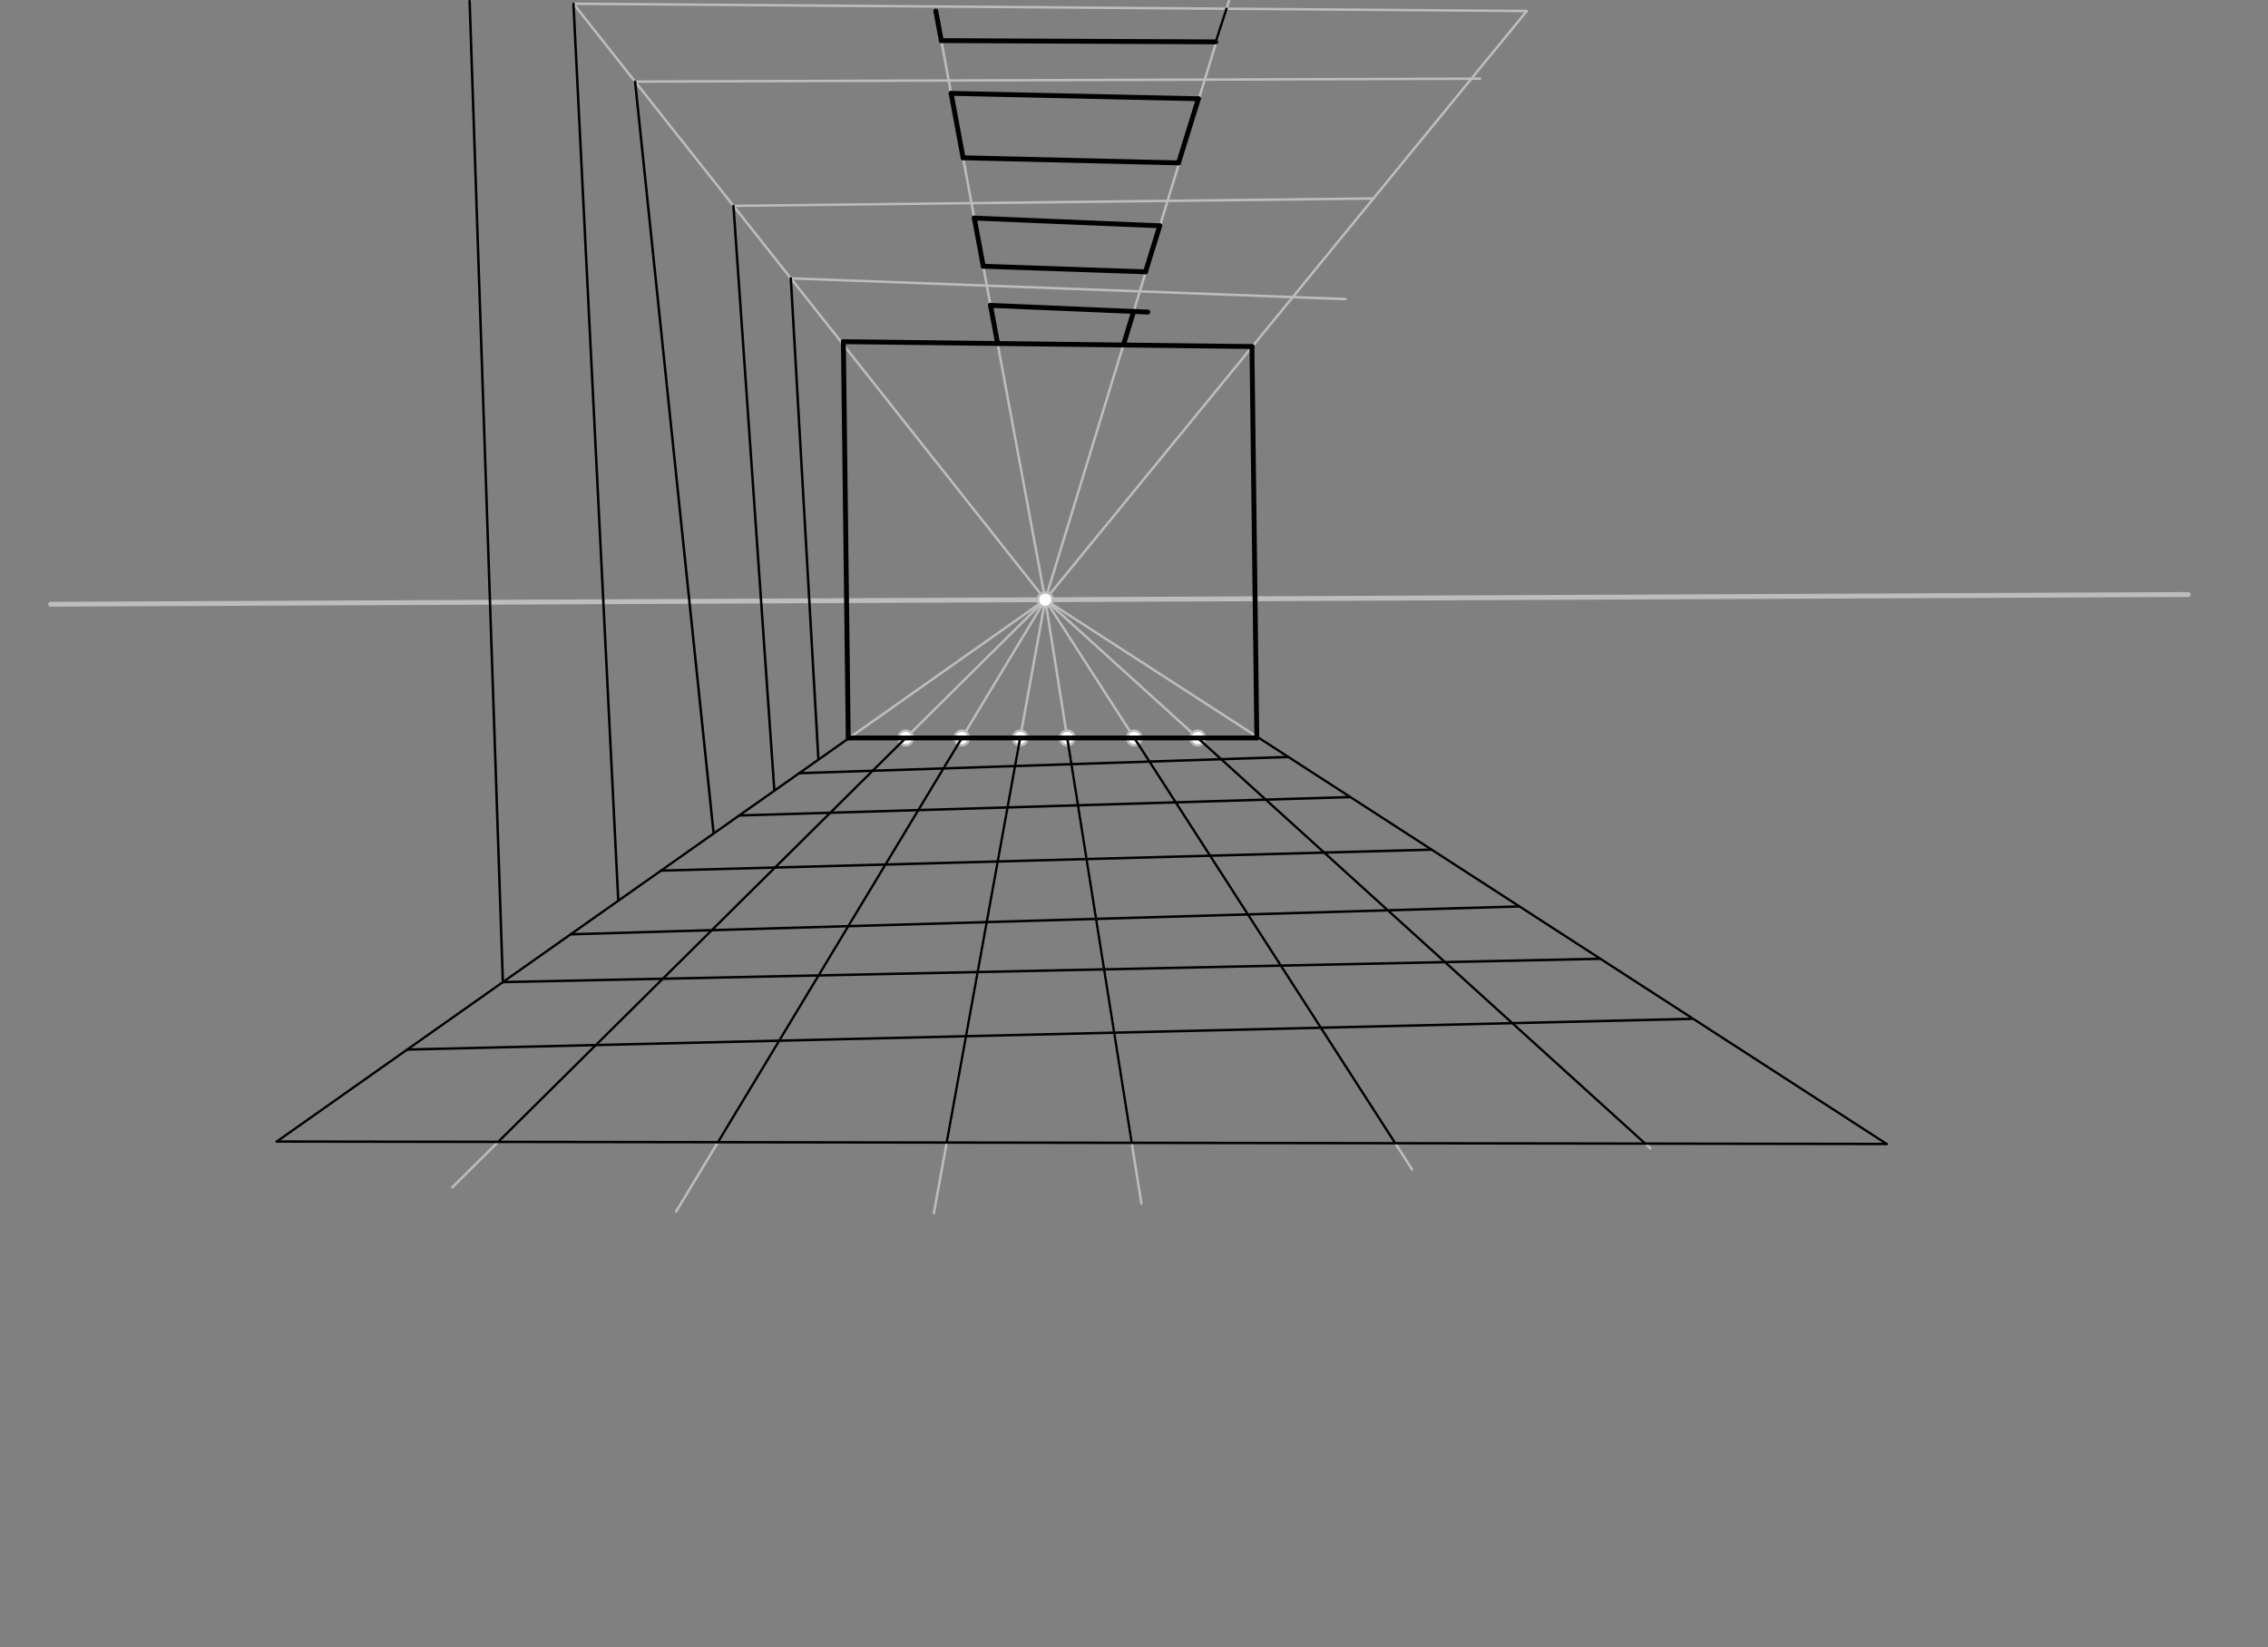 <svg xmlns="http://www.w3.org/2000/svg" class="svg--1it" height="100%" preserveAspectRatio="xMidYMid meet" viewBox="0 0 932.598 677.48" width="100%"><rect x="0" y="0" width="932.598" height="677.48" fill="#808080" stroke="none"/><defs><marker id="marker-arrow" markerHeight="16" markerUnits="userSpaceOnUse" markerWidth="24" orient="auto-start-reverse" refX="24" refY="4" viewBox="0 0 24 8"><path d="M 0 0 L 24 4 L 0 8 z" stroke="inherit"></path></marker></defs><g class="aux-layer--1FB"><g class="element--2qn"><line stroke="#BDBDBD" stroke-dasharray="none" stroke-linecap="round" stroke-width="2" x1="20.8" x2="899.8" y1="248.533" y2="244.533"></line></g><g class="element--2qn"><line stroke="#BDBDBD" stroke-dasharray="none" stroke-linecap="round" stroke-width="1" x1="429.805" x2="627.8" y1="246.672" y2="4.533"></line></g><g class="element--2qn"><line stroke="#BDBDBD" stroke-dasharray="none" stroke-linecap="round" stroke-width="1" x1="429.805" x2="235.8" y1="246.672" y2="1.533"></line></g><g class="element--2qn"><line stroke="#BDBDBD" stroke-dasharray="none" stroke-linecap="round" stroke-width="1" x1="429.805" x2="775.8" y1="246.672" y2="470.533"></line></g><g class="element--2qn"><line stroke="#BDBDBD" stroke-dasharray="none" stroke-linecap="round" stroke-width="1" x1="429.805" x2="113.8" y1="246.672" y2="469.533"></line></g><g class="element--2qn"><line stroke="#BDBDBD" stroke-dasharray="none" stroke-linecap="round" stroke-width="1" x1="429.805" x2="384.8" y1="246.672" y2="4.533"></line></g><g class="element--2qn"><line stroke="#BDBDBD" stroke-dasharray="none" stroke-linecap="round" stroke-width="1" x1="429.805" x2="505.333" y1="246.672" y2="0.356"></line></g><g class="element--2qn"><line stroke="#BDBDBD" stroke-dasharray="none" stroke-linecap="round" stroke-width="1" x1="429.805" x2="186" y1="246.672" y2="488.356"></line></g><g class="element--2qn"><line stroke="#BDBDBD" stroke-dasharray="none" stroke-linecap="round" stroke-width="1" x1="429.805" x2="278" y1="246.672" y2="498.356"></line></g><g class="element--2qn"><line stroke="#BDBDBD" stroke-dasharray="none" stroke-linecap="round" stroke-width="1" x1="429.805" x2="384" y1="246.672" y2="499.022"></line></g><g class="element--2qn"><line stroke="#BDBDBD" stroke-dasharray="none" stroke-linecap="round" stroke-width="1" x1="429.805" x2="469.333" y1="246.672" y2="495.022"></line></g><g class="element--2qn"><line stroke="#BDBDBD" stroke-dasharray="none" stroke-linecap="round" stroke-width="1" x1="429.805" x2="580.667" y1="246.672" y2="481.022"></line></g><g class="element--2qn"><line stroke="#BDBDBD" stroke-dasharray="none" stroke-linecap="round" stroke-width="1" x1="429.805" x2="678.667" y1="246.672" y2="472.356"></line></g><g class="element--2qn"><line stroke="#BDBDBD" stroke-dasharray="none" stroke-linecap="round" stroke-width="1" x1="261.146" x2="608.667" y1="33.559" y2="32.356"></line></g><g class="element--2qn"><line stroke="#BDBDBD" stroke-dasharray="none" stroke-linecap="round" stroke-width="1" x1="301.598" x2="564.445" y1="84.674" y2="81.641"></line></g><g class="element--2qn"><line stroke="#BDBDBD" stroke-dasharray="none" stroke-linecap="round" stroke-width="1" x1="325.183" x2="553.333" y1="114.475" y2="123.022"></line></g><g class="element--2qn"><line stroke="#BDBDBD" stroke-dasharray="none" stroke-linecap="round" stroke-width="1" x1="235.8" x2="627.8" y1="1.533" y2="4.533"></line></g><g class="element--2qn"><circle cx="429.805" cy="246.672" r="3" stroke="#BDBDBD" stroke-width="1" fill="#ffffff"></circle>}</g><g class="element--2qn"><circle cx="429.805" cy="246.672" r="3" stroke="#BDBDBD" stroke-width="1" fill="#ffffff"></circle>}</g><g class="element--2qn"><circle cx="372.445" cy="303.533" r="3" stroke="#BDBDBD" stroke-width="1" fill="#ffffff"></circle>}</g><g class="element--2qn"><circle cx="395.509" cy="303.533" r="3" stroke="#BDBDBD" stroke-width="1" fill="#ffffff"></circle>}</g><g class="element--2qn"><circle cx="419.484" cy="303.533" r="3" stroke="#BDBDBD" stroke-width="1" fill="#ffffff"></circle>}</g><g class="element--2qn"><circle cx="438.855" cy="303.533" r="3" stroke="#BDBDBD" stroke-width="1" fill="#ffffff"></circle>}</g><g class="element--2qn"><circle cx="466.409" cy="303.533" r="3" stroke="#BDBDBD" stroke-width="1" fill="#ffffff"></circle>}</g><g class="element--2qn"><circle cx="492.506" cy="303.533" r="3" stroke="#BDBDBD" stroke-width="1" fill="#ffffff"></circle>}</g></g><g class="main-layer--3Vd"><g class="element--2qn"><line stroke="#000000" stroke-dasharray="none" stroke-linecap="round" stroke-width="2" x1="346.8" x2="348.8" y1="140.533" y2="303.533"></line></g><g class="element--2qn"><line stroke="#000000" stroke-dasharray="none" stroke-linecap="round" stroke-width="2" x1="348.8" x2="516.8" y1="303.533" y2="303.533"></line></g><g class="element--2qn"><line stroke="#000000" stroke-dasharray="none" stroke-linecap="round" stroke-width="2" x1="516.8" x2="514.8" y1="303.533" y2="142.533"></line></g><g class="element--2qn"><line stroke="#000000" stroke-dasharray="none" stroke-linecap="round" stroke-width="2" x1="514.8" x2="346.8" y1="142.533" y2="140.533"></line></g><g class="element--2qn"><line stroke="#000000" stroke-dasharray="none" stroke-linecap="round" stroke-width="2" x1="387.062" x2="499.944" y1="16.701" y2="17.226"></line></g><g class="element--2qn"><line stroke="#000000" stroke-dasharray="none" stroke-linecap="round" stroke-width="2" x1="391.095" x2="492.781" y1="38.4" y2="40.612"></line></g><g class="element--2qn"><line stroke="#000000" stroke-dasharray="none" stroke-linecap="round" stroke-width="2" x1="396.019" x2="484.618" y1="64.895" y2="66.996"></line></g><g class="element--2qn"><line stroke="#000000" stroke-dasharray="none" stroke-linecap="round" stroke-width="2" x1="400.629" x2="476.886" y1="89.696" y2="92.877"></line></g><g class="element--2qn"><line stroke="#000000" stroke-dasharray="none" stroke-linecap="round" stroke-width="2" x1="404.311" x2="471.036" y1="109.507" y2="111.809"></line></g><g class="element--2qn"><line stroke="#000000" stroke-dasharray="none" stroke-linecap="round" stroke-width="2" x1="407.303" x2="472" y1="125.603" y2="128.356"></line></g><g class="element--2qn"><line stroke="#000000" stroke-dasharray="none" stroke-linecap="round" stroke-width="2" x1="407.303" x2="410.218" y1="125.603" y2="141.288"></line></g><g class="element--2qn"><line stroke="#000000" stroke-dasharray="none" stroke-linecap="round" stroke-width="2" x1="466.161" x2="461.93" y1="128.107" y2="141.904"></line></g><g class="element--2qn"><line stroke="#000000" stroke-dasharray="none" stroke-linecap="round" stroke-width="2" x1="400.629" x2="404.311" y1="89.696" y2="109.507"></line></g><g class="element--2qn"><line stroke="#000000" stroke-dasharray="none" stroke-linecap="round" stroke-width="2" x1="476.886" x2="471.036" y1="92.877" y2="111.809"></line></g><g class="element--2qn"><line stroke="#000000" stroke-dasharray="none" stroke-linecap="round" stroke-width="2" x1="391.095" x2="396.019" y1="38.4" y2="64.895"></line></g><g class="element--2qn"><line stroke="#000000" stroke-dasharray="none" stroke-linecap="round" stroke-width="2" x1="492.781" x2="484.618" y1="40.612" y2="66.996"></line></g><g class="element--2qn"><line stroke="#000000" stroke-dasharray="none" stroke-linecap="round" stroke-width="2" x1="387.062" x2="384.8" y1="16.701" y2="4.533"></line></g><g class="element--2qn"><line stroke="#000000" stroke-dasharray="none" stroke-linecap="round" stroke-width="1" x1="328.63" x2="529.579" y1="318.025" y2="311.356"></line></g><g class="element--2qn"><line stroke="#000000" stroke-dasharray="none" stroke-linecap="round" stroke-width="1" x1="303.962" x2="555.079" y1="335.422" y2="327.855"></line></g><g class="element--2qn"><line stroke="#000000" stroke-dasharray="none" stroke-linecap="round" stroke-width="1" x1="271.803" x2="588.556" y1="358.103" y2="349.476"></line></g><g class="element--2qn"><line stroke="#000000" stroke-dasharray="none" stroke-linecap="round" stroke-width="1" x1="234.666" x2="624.583" y1="384.293" y2="372.832"></line></g><g class="element--2qn"><line stroke="#000000" stroke-dasharray="none" stroke-linecap="round" stroke-width="1" x1="206.782" x2="657.67" y1="403.958" y2="394.377"></line></g><g class="element--2qn"><line stroke="#000000" stroke-dasharray="none" stroke-linecap="round" stroke-width="1" x1="167.451" x2="695.665" y1="431.697" y2="419.069"></line></g><g class="element--2qn"><line stroke="#000000" stroke-dasharray="none" stroke-linecap="round" stroke-width="1" x1="113.8" x2="775.8" y1="469.533" y2="470.533"></line></g><g class="element--2qn"><line stroke="#000000" stroke-dasharray="none" stroke-linecap="round" stroke-width="1" x1="349.179" x2="113.8" y1="303.533" y2="469.533"></line></g><g class="element--2qn"><line stroke="#000000" stroke-dasharray="none" stroke-linecap="round" stroke-width="1" x1="516.793" x2="775.8" y1="302.954" y2="470.533"></line></g><g class="element--2qn"><line stroke="#000000" stroke-dasharray="none" stroke-linecap="round" stroke-width="1" x1="372.445" x2="204.849" y1="303.533" y2="469.671"></line></g><g class="element--2qn"><line stroke="#000000" stroke-dasharray="none" stroke-linecap="round" stroke-width="1" x1="395.509" x2="295.219" y1="303.533" y2="469.807"></line></g><g class="element--2qn"><line stroke="#000000" stroke-dasharray="none" stroke-linecap="round" stroke-width="1" x1="419.484" x2="389.277" y1="303.533" y2="469.949"></line></g><g class="element--2qn"><line stroke="#000000" stroke-dasharray="none" stroke-linecap="round" stroke-width="1" x1="438.855" x2="465.361" y1="303.533" y2="470.064"></line></g><g class="element--2qn"><line stroke="#000000" stroke-dasharray="none" stroke-linecap="round" stroke-width="1" x1="466.409" x2="573.718" y1="303.533" y2="470.228"></line></g><g class="element--2qn"><line stroke="#000000" stroke-dasharray="none" stroke-linecap="round" stroke-width="1" x1="492.506" x2="676.492" y1="303.533" y2="470.383"></line></g><g class="element--2qn"><line stroke="#000000" stroke-dasharray="none" stroke-linecap="round" stroke-width="1" x1="325.183" x2="336.524" y1="114.475" y2="312.229"></line></g><g class="element--2qn"><line stroke="#000000" stroke-dasharray="none" stroke-linecap="round" stroke-width="1" x1="301.598" x2="318.388" y1="84.674" y2="324.796"></line></g><g class="element--2qn"><line stroke="#000000" stroke-dasharray="none" stroke-linecap="round" stroke-width="1" x1="261.146" x2="293.402" y1="33.559" y2="342.431"></line></g><g class="element--2qn"><line stroke="#000000" stroke-dasharray="none" stroke-linecap="round" stroke-width="1" x1="499.944" x2="504.342" y1="17.226" y2="3.589"></line></g><g class="element--2qn"><line stroke="#000000" stroke-dasharray="none" stroke-linecap="round" stroke-width="1" x1="235.8" x2="254.228" y1="1.533" y2="370.355"></line></g><g class="element--2qn"><line stroke="#000000" stroke-dasharray="none" stroke-linecap="round" stroke-width="1" x1="206.782" x2="193.107" y1="403.958" y2="0.427"></line></g></g><g class="snaps-layer--2PT"></g><g class="temp-layer--rAP"></g></svg>